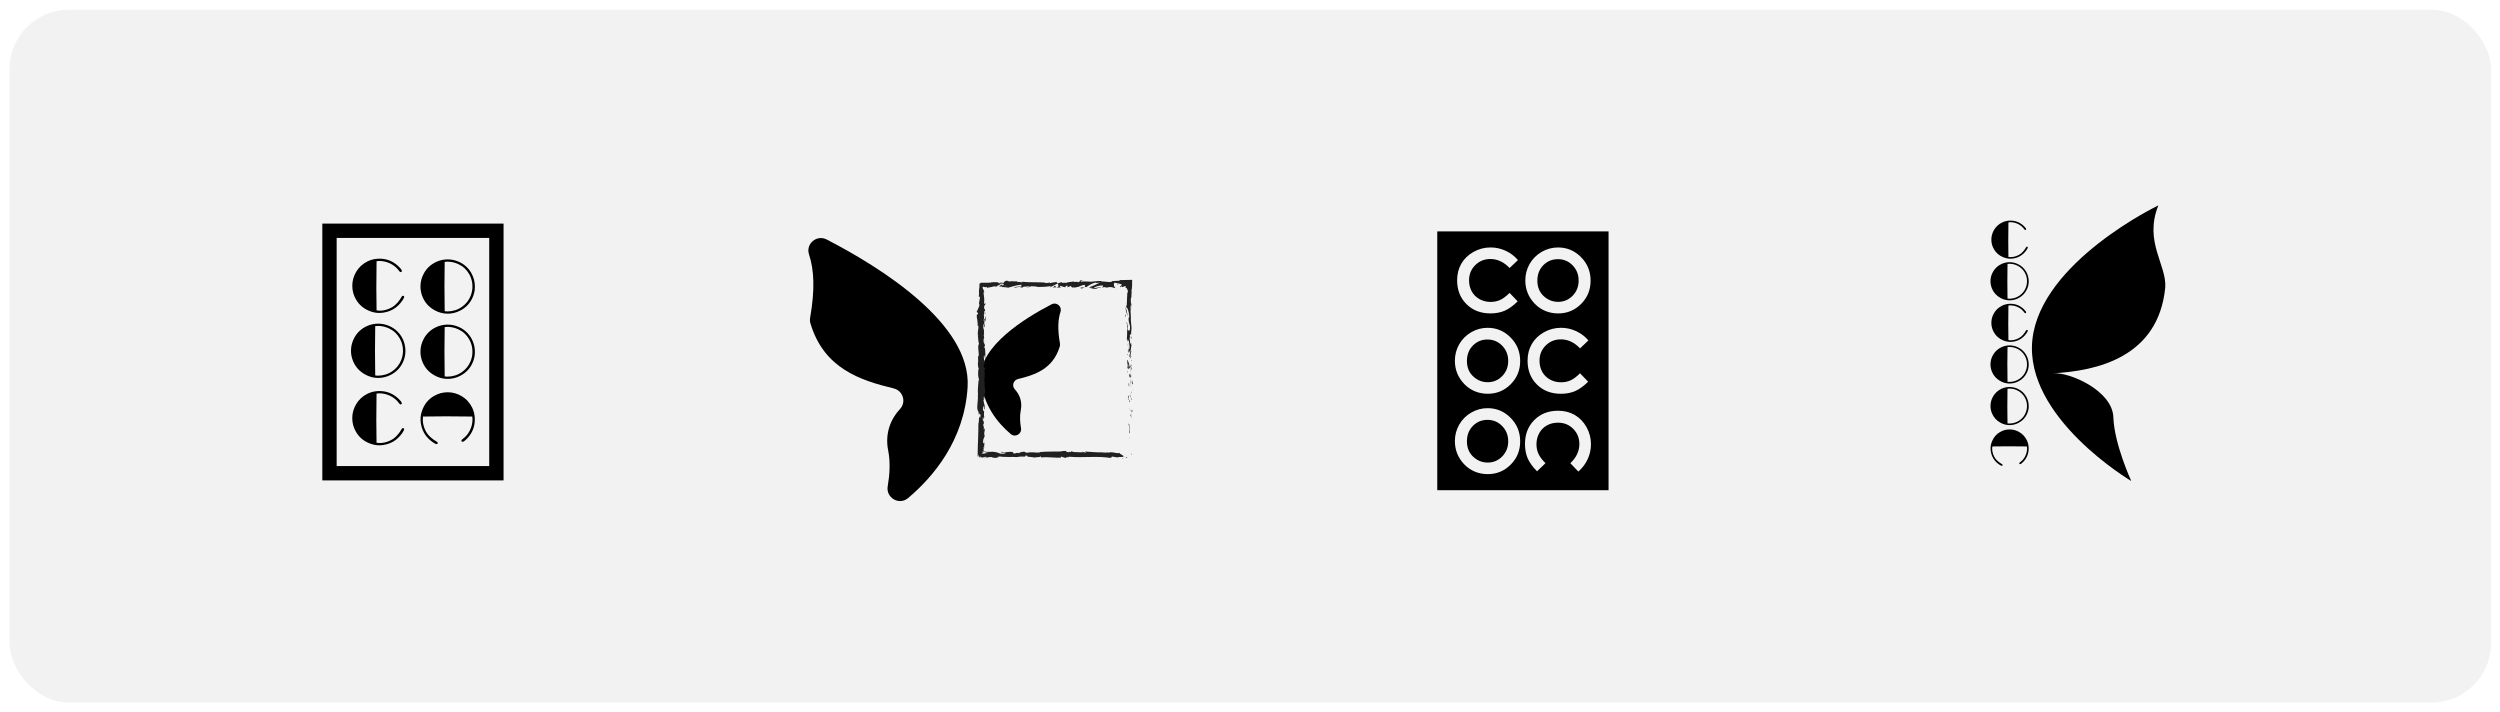 <?xml version="1.0" encoding="UTF-8"?>
<svg id="Layer_2" data-name="Layer 2" xmlns="http://www.w3.org/2000/svg" xmlns:xlink="http://www.w3.org/1999/xlink" viewBox="0 0 1744 497">
  <defs>
    <style>
      .cls-1 {
        fill: #f2f2f2;
        filter: url(#drop-shadow-1);
      }

      .cls-1, .cls-2, .cls-3 {
        stroke-width: 0px;
      }

      .cls-2 {
        fill: #000;
      }

      .cls-3 {
        fill: #202020;
      }

      .cls-4 {
        fill: none;
        stroke: #000;
        stroke-miterlimit: 10;
        stroke-width: 10px;
      }
    </style>
    <filter id="drop-shadow-1" filterUnits="userSpaceOnUse">
      <feOffset dx="2" dy="2"/>
      <feGaussianBlur result="blur" stdDeviation="2"/>
      <feFlood flood-color="#110a0b" flood-opacity=".37"/>
      <feComposite in2="blur" operator="in"/>
      <feComposite in="SourceGraphic"/>
    </filter>
  </defs>
  <g id="logo_random">
    <g>
      <rect class="cls-1" x="4.66" y="4.78" width="1731.07" height="483.29" rx="41.36" ry="41.36"/>
      <g>
        <g>
          <g>
            <path class="cls-2" d="M257.32,216.76c2.46,1.05,4.91,1.57,7.36,1.57,1.68,0,3.42-.25,5.24-.76,3.02-.84,5.65-2.33,7.88-4.48,1.03-.99,1.98-2.12,2.84-3.36.86-1.25,1.3-2.13,1.3-2.66,0-.49-.29-.73-.86-.73-.38,0-.74.31-1.07.94-.58,1.08-1.34,2.19-2.29,3.32-.95,1.13-1.87,2.04-2.76,2.72-1.38,1.05-2.96,1.88-4.76,2.49-1.79.61-3.55.92-5.25.92-.59,0-1.34-.06-2.25-.18l-.16-15.76.16-18.56c.58-.12,1.19-.18,1.83-.18,2.74,0,5.33.61,7.79,1.82,2.46,1.21,4.43,2.86,5.93,4.93.49.68.91,1.02,1.25,1.02.21,0,.4-.08.58-.24s.26-.33.26-.52c0-.72-.87-1.88-2.62-3.51-3.66-3.4-8.01-5.1-13.04-5.1-2.93,0-5.66.61-8.19,1.83-3.47,1.71-6.16,4.18-8.06,7.41-1.78,3.04-2.67,6.27-2.67,9.69s.85,6.52,2.57,9.5c2.06,3.6,5.06,6.22,9,7.88Z"/>
            <path class="cls-2" d="M271.8,227.52c-2.57-1.17-5.23-1.75-7.98-1.75-2.86.02-5.54.61-8.04,1.78-3.75,1.76-6.61,4.42-8.56,7.98-1.59,2.9-2.38,5.94-2.38,9.14,0,2.55.51,5.02,1.52,7.41,1.64,3.91,4.39,6.95,8.25,9.11,2.9,1.64,5.97,2.46,9.21,2.46,3.07,0,6-.72,8.8-2.17,3.8-1.97,6.61-4.86,8.4-8.66,1.2-2.55,1.81-5.18,1.81-7.91,0-3.39-.79-6.52-2.38-9.4-1.99-3.59-4.87-6.26-8.64-7.98ZM279.81,251.34c-1.24,3.07-3.25,5.58-6.02,7.54-3.04,2.13-6.48,3.19-10.34,3.19-.54,0-1.11-.05-1.7-.16l-.03-3.19-.13-14.16.16-17.04c.61-.1,1.23-.16,1.86-.16,2.7,0,5.28.58,7.72,1.73,3.26,1.52,5.79,3.88,7.59,7.09,1.47,2.62,2.2,5.44,2.2,8.48,0,2.3-.44,4.53-1.31,6.68Z"/>
            <path class="cls-2" d="M281.06,298.67c-.38,0-.74.31-1.07.94-.58,1.08-1.34,2.19-2.29,3.32-.95,1.13-1.87,2.04-2.76,2.72-1.38,1.05-2.96,1.88-4.76,2.49-1.79.61-3.55.92-5.25.92-.59,0-1.34-.06-2.25-.18l-.16-15.76.16-18.56c.58-.12,1.19-.18,1.83-.18,2.74,0,5.33.61,7.79,1.82,2.46,1.21,4.43,2.86,5.93,4.93.49.68.91,1.02,1.25,1.02.21,0,.4-.08.58-.24s.26-.33.26-.52c0-.72-.87-1.88-2.62-3.51-3.66-3.4-8.01-5.1-13.04-5.1-2.93,0-5.66.61-8.19,1.83-3.47,1.71-6.16,4.18-8.06,7.41-1.78,3.04-2.67,6.27-2.67,9.69s.85,6.52,2.57,9.5c2.06,3.6,5.06,6.22,9,7.88,2.46,1.05,4.91,1.57,7.36,1.57,1.68,0,3.42-.25,5.24-.76,3.02-.84,5.65-2.33,7.88-4.48,1.03-.99,1.98-2.12,2.84-3.36.86-1.25,1.3-2.13,1.3-2.66,0-.49-.29-.73-.86-.73Z"/>
            <path class="cls-2" d="M303.07,216.36c2.9,1.64,5.97,2.46,9.21,2.46,3.07,0,6-.72,8.8-2.17,3.8-1.97,6.61-4.86,8.4-8.66,1.2-2.55,1.81-5.18,1.81-7.91,0-3.39-.79-6.52-2.38-9.4-1.99-3.59-4.87-6.26-8.64-7.98-2.57-1.17-5.23-1.75-7.98-1.75-2.86.02-5.54.61-8.04,1.78-3.75,1.76-6.61,4.42-8.56,7.98-1.59,2.9-2.38,5.94-2.38,9.14,0,2.55.51,5.02,1.52,7.41,1.64,3.91,4.39,6.95,8.25,9.11ZM310.21,182.7c.61-.1,1.23-.16,1.86-.16,2.7,0,5.28.58,7.72,1.73,3.26,1.52,5.79,3.88,7.59,7.09,1.47,2.62,2.2,5.44,2.2,8.48,0,2.3-.44,4.53-1.31,6.68-1.24,3.07-3.25,5.58-6.02,7.54-3.04,2.13-6.48,3.19-10.34,3.19-.54,0-1.11-.05-1.7-.16l-.03-3.19-.13-14.16.16-17.04Z"/>
            <path class="cls-2" d="M320.26,228.19c-2.57-1.17-5.23-1.75-7.98-1.75-2.86.02-5.54.61-8.04,1.78-3.75,1.76-6.61,4.42-8.56,7.98-1.59,2.9-2.38,5.94-2.38,9.14,0,2.55.51,5.02,1.52,7.41,1.64,3.91,4.39,6.95,8.25,9.11,2.9,1.64,5.97,2.46,9.21,2.46,3.07,0,6-.72,8.8-2.17,3.8-1.97,6.61-4.86,8.4-8.66,1.2-2.55,1.81-5.18,1.81-7.91,0-3.39-.79-6.52-2.38-9.4-1.99-3.59-4.87-6.26-8.64-7.98ZM328.27,252.01c-1.24,3.07-3.25,5.58-6.02,7.54-3.04,2.13-6.48,3.19-10.34,3.19-.54,0-1.11-.05-1.7-.16l-.03-3.19-.13-14.16.16-17.04c.61-.1,1.23-.16,1.86-.16,2.7,0,5.28.58,7.72,1.73,3.26,1.52,5.79,3.88,7.59,7.09,1.47,2.62,2.2,5.44,2.2,8.48,0,2.3-.44,4.53-1.31,6.68Z"/>
            <path class="cls-2" d="M321.99,276.31c-3.04-1.78-6.27-2.67-9.69-2.67s-6.52.85-9.5,2.57c-3.6,2.06-6.22,5.06-7.88,9-1.05,2.46-1.57,4.91-1.57,7.36,0,1.68.25,3.42.76,5.24.84,3.02,2.33,5.65,4.48,7.88.99,1.03,2.12,1.98,3.36,2.84,1.25.86,2.13,1.3,2.66,1.3.49,0,.73-.29.73-.86,0-.38-.31-.74-.94-1.07-1.08-.58-2.19-1.34-3.32-2.29-1.13-.95-2.04-1.87-2.72-2.76-1.05-1.38-1.88-2.96-2.49-4.76-.61-1.79-.92-3.55-.92-5.25,0-.59.06-1.34.18-2.25l15.76-.16,18.56.16c.12.58.18,1.19.18,1.83,0,2.73-.61,5.33-1.82,7.79-1.21,2.46-2.86,4.44-4.93,5.93-.68.49-1.02.91-1.02,1.25,0,.21.08.4.24.58.16.17.33.26.52.26.72,0,1.88-.87,3.51-2.62,3.4-3.66,5.1-8.01,5.1-13.04,0-2.93-.61-5.66-1.83-8.19-1.71-3.47-4.18-6.16-7.41-8.06Z"/>
          </g>
          <rect class="cls-4" x="229.85" y="160.98" width="116.43" height="169.15"/>
        </g>
        <g>
          <path class="cls-2" d="M739.8,217.51c1.22-3.72-2.7-7.04-6.18-5.24-18.65,9.63-50.64,29.45-49.34,51.59,1.11,18.81,12.22,31.69,20.86,38.95,3.13,2.63,7.81-.13,7.11-4.16-.68-3.93-.98-8.38-.16-12.48,1.23-6.13-.96-11.15-4.14-14.56-2.27-2.43-1.03-6.42,2.21-7.2,11.58-2.81,24.45-6.91,29.16-22.8.19-.64.21-1.32.1-1.98-1.71-9.86-1.41-16.64.39-22.13Z"/>
          <path class="cls-2" d="M564.37,177.51c-2.44-7.42,5.39-14.02,12.32-10.44,37.16,19.19,100.91,58.69,98.32,102.8-2.2,37.48-24.35,63.15-41.57,77.62-6.24,5.24-15.56-.26-14.17-8.29,1.36-7.83,1.96-16.7.33-24.88-2.44-12.21,1.91-22.23,8.26-29.01,4.53-4.85,2.05-12.79-4.4-14.35-23.08-5.59-48.72-13.76-58.11-45.42-.38-1.27-.42-2.64-.19-3.94,3.41-19.64,2.81-33.17-.78-44.09Z"/>
          <g>
            <path class="cls-3" d="M788.97,316.61c-.04.65.38.42.46.52-.09-1.09-.57-.49-.46-.52Z"/>
            <polygon class="cls-3" points="788.01 305.84 788.19 306.03 787.77 304.44 788.01 305.84"/>
            <path class="cls-3" d="M788.02,295.77c-.71.95.12,3.65-.14,5.44l-.16.3.58.81c-.09-2.18-.47-5.01-.27-6.55Z"/>
            <path class="cls-3" d="M789.57,290.4c-.28.33-.24-1.16-.09,1.25.03-.12.05-.16.07-.23,0-.22,0-.52.02-1.03Z"/>
            <path class="cls-3" d="M789.55,291.42c.02,1.06.23-.69,0,0h0Z"/>
            <path class="cls-3" d="M789.39,286.53l.25,1.4c.16-.29.2-1.54.32-1.07-.14-1.43-.3-1.14-.57-.32Z"/>
            <path class="cls-3" d="M788.87,285.2l.1.72c.07-.13.09-.32-.1-.72Z"/>
            <path class="cls-3" d="M789.2,287.46l-.22-1.54c-.11.2-.35.22.08.7-.21-.13,0,.18.14.83Z"/>
            <path class="cls-3" d="M789.09,288.33c-.16.78-.25,1.8-.5.39.1,2.67.6,2.28.5-.39Z"/>
            <path class="cls-3" d="M787.28,295.25l-.21,1.05.24.91c-.12-.45.19-2.02-.03-1.95Z"/>
            <path class="cls-3" d="M789.76,277.83c-.15-.09-.4.47-.6.57l.17,1.03c.1-.53.2-1.54.42-1.61Z"/>
            <path class="cls-3" d="M789.16,278.4l-.26-1.54c-.03,1.38.09,1.63.26,1.54Z"/>
            <polygon class="cls-3" points="788.08 284.95 788.62 287.49 788.07 284.47 788.08 284.95"/>
            <polygon class="cls-3" points="789.78 271.93 790.13 272.81 789.6 271.25 789.78 271.93"/>
            <path class="cls-3" d="M789.72,268.02c.29.65.49-.89.67-.2-.05-1.06-.3-1.97-.53-2.79.13.87.09,1.79-.14,2.99Z"/>
            <path class="cls-3" d="M789.54,263.66c.07.43.19.88.33,1.37-.07-.46-.16-.91-.33-1.37Z"/>
            <path class="cls-3" d="M788.98,274.23c.09-.12.33-.35.43-1.21l-.43.61c0,.19,0,.4,0,.61Z"/>
            <path class="cls-3" d="M788.97,273.64v-.02c.03-.66.03-1.12.04-1.31,0,.17-.02.57-.04,1.33Z"/>
            <path class="cls-3" d="M788.97,274.38c0-.06,0-.1,0-.15-.04.06-.06.09,0,.15Z"/>
            <path class="cls-3" d="M788.46,280.91c-.24-.91-.49-2.8-.86-.97.29.65.5-.4.86.97Z"/>
            <path class="cls-3" d="M788.44,275.13l-.1,1.64c.11-.03.28-.33.4.12l-.3-1.76Z"/>
            <polygon class="cls-3" points="788.3 274.33 788.44 275.13 788.48 274.53 788.3 274.33"/>
            <path class="cls-3" d="M789.14,266.47c-.19-.71-.2-1.48-.23-2.36-.08.94-.13,1.91-.13,2.83.13.13.38.53.36-.47Z"/>
            <path class="cls-3" d="M789.02,269.95s-.02-.11-.02-.16c-.04.1-.05.17.02.16Z"/>
            <path class="cls-3" d="M788.91,255.49l-.08.14s.05.02.07.03v-.17Z"/>
            <path class="cls-3" d="M788.7,267.1c-.08.71.02,1.13.15,1.53-.04-.53-.07-1.09-.07-1.69-.06-.06-.1-.07-.08.16Z"/>
            <path class="cls-3" d="M789.34,261.25c-.09.37-.17.78-.23,1.22.13-.36.35-1.09.23-1.22Z"/>
            <path class="cls-3" d="M789.11,269.56s.01.07.02.11c.09-.23.05-.2-.02-.11Z"/>
            <path class="cls-3" d="M789.11,269.56c-.06-.36-.17-.65-.26-.93.03.43.08.83.14,1.17.03-.09.08-.17.12-.24Z"/>
            <path class="cls-3" d="M786.16,252.88c.4.12.76,1.98.34,3.58.3,1.57,1.6.55,2.33-.83-.17-.05-.33-.05-.57-1.67-.22.57-.51,3.6-.86,2.23-.2-2.15.14-1.76.35-2.8-.49.89-.72-2.73-1.44-2.26l.26,1.88c-.11.04-.29-.65-.4-.12Z"/>
            <path class="cls-3" d="M788.79,258.72l.05.67c.07-.76.23-1.3.54-2.31-.19-1.11-.34-1.34-.47-1.42l-.06,3.28-.06-.23Z"/>
            <path class="cls-3" d="M788.84,262.38c-.43-.52-.61-2.12-1.08-1.14.03,1.96.36,1.37.55,2.54-.11-3.16.24.91.48-1.37.07.62.1,1.18.11,1.71.05-.57.12-1.12.2-1.63-.01.03-.02.05-.03.07h0s0,.01,0,.01c-.05.14-.09.18-.06.03,0-.01,0-.05,0-.07-.06-.02-.11-.08-.16-.14.09-.91.11-.14.16.14.02.01.04.04.07.04h0s-.24-3.17-.24-3.17c-.06.67-.05,1.51,0,2.99Z"/>
            <path class="cls-3" d="M786.68,278.25c.04-.1.07-.09.1-.1-.05-.2-.09-.28-.1.1Z"/>
            <path class="cls-3" d="M786.94,276.95c.06.23.23.42.19,1.17-.13.65-.21,0-.35.03.11.45.31,1.58.52.16l-.06-.22c.15-1.27.69-2.91.74-2.69-.39.37-.66.7-1.04,1.55Z"/>
            <path class="cls-3" d="M787.78,269.57l-.21-2.63-.37,1.34.22-.07c-.09,1.5.19,1.17.36,1.36Z"/>
            <polygon class="cls-3" points="789.12 255.19 789.58 255.54 788.93 254.02 789.12 255.19"/>
            <polygon class="cls-3" points="789.07 251.77 789.46 251.9 789.22 250.99 789.07 251.77"/>
            <path class="cls-3" d="M686.61,236.1l.11.77c-.03-.37-.07-.6-.11-.77Z"/>
            <path class="cls-3" d="M686.64,230.49l-.2-.14c.11.26.19.37.2.14Z"/>
            <path class="cls-3" d="M755.73,196.01c-1.13-.37-2.39-.94-2.25-.5l.35.43c.79-.08,1.39-.03,1.9.06Z"/>
            <path class="cls-3" d="M698.16,198.6c.11.04.22.09.33.13.27-.15.53-.29.76-.41-.33.09-.7.18-1.09.28Z"/>
            <path class="cls-3" d="M697.36,200.4l-1.49-.28c.33.1.81.19,1.49.28Z"/>
            <path class="cls-3" d="M687.07,266.7l.44.9c0-1.41-.22-.79-.44-.9Z"/>
            <path class="cls-3" d="M788.91,216.71c.17-.97.24-1.75.26-2.43-.25,1.17-.62,2.12-.26,2.43Z"/>
            <path class="cls-3" d="M682.01,233.89c.08.47.17.68.26.66-.07-.49-.16-.76-.26-.66Z"/>
            <path class="cls-3" d="M789.17,211.47c-.04.17-.07.34-.1.51.07.71.13,1.43.1,2.3.18-.87.3-1.86,0-2.81Z"/>
            <path class="cls-3" d="M744.8,314.65c.08.02.18.03.25.05.02-.06-.09-.06-.25-.05Z"/>
            <path class="cls-3" d="M777.13,319.02c-.32.03-.84.03-1.33.03.24.03.64.03,1.33-.03Z"/>
            <path class="cls-3" d="M789.26,238c.03.73.05.12,0,0h0Z"/>
            <path class="cls-3" d="M787.54,241.53c-.05-.15-.11-.27-.21-.29.1.06.17.16.21.29Z"/>
            <path class="cls-3" d="M786.47,204.24s0-.04,0-.06c-.09.22-.07.18,0,.06Z"/>
            <path class="cls-3" d="M789.06,239.09c.05-.27.1-.59.13-.93-.03.15-.08.43-.13.93Z"/>
            <path class="cls-3" d="M789.26,238.94c-.02.25-.03.45-.04.63.07.09.12.01.04-.63Z"/>
            <path class="cls-3" d="M789.23,236.99c0,.42-.01.8-.04,1.18.03-.14.05-.2.07-.16,0-.21-.01-.51-.02-1.01Z"/>
            <path class="cls-3" d="M686.27,315.81s.05.02.08.04c.59-.18.37-.15-.08-.04Z"/>
            <path class="cls-3" d="M736.84,200.52s.05-.01.08-.02c-.03,0-.08-.01-.11-.02l.02.04Z"/>
            <path class="cls-3" d="M734.23,200.84c1.11-.54,1.74-.47,2.58-.36l-.86-1.25-1.72,1.61Z"/>
            <path class="cls-3" d="M686.73,249.51l.39-1.83c.64,2.21.42,3.81.97,2.09-1.36-.26-.14-7.12-1.5-7.37l.29-1.21c-.01.35.07.4.05.74.65-2.35-.98-1.74-.79-4.77.1-1.05.3-1.79.46-1.07l-.34-2.35c.03-.68.26-.52.24.16l-.11-3.58.04.03c-.21-.51-.54-1.67-.68-2.23.2-.91.14.46.31.22l-.33-1.98c.35-.81.69.84.64,2.21,1.36-1.85-.34-1.65.45-5.64l.17,1.87c.77-1.21.49-2.67.97-4.79-.25.5-1.21,4.24-1.55,2.09.1-.61.15-1.41-.12-2.57.48-.01.36-1.14.34-2.56l.64.1c-.18-1.53-.51-1.41-.8-2.32.06-1.71.56-2.06.98-2.47.1-2.74-.79,1.89-.92-1.35.24-2.28-.02-3.88-.4-6.6.22-1.59.39.28.57-.29l-.51-1.41c.01-.35.17-.23.25-.18-.2-.66-.64-.04-.81-1.28-.31-.28-.15-.79.06-1.19.53.13,1.04.29,1.45.35.21.03.39.04.57.02.2-.03.3-.09.69-.2.57.18-.28.39-.1.64,3.18-.53,2.72-.38,5.33-1.09l2.22.42c-1.63-.48.45-1.05,2.28-1.52-.58-.23-1.07-.44-1.41-.53l2.92-.34c.35.1.06.32-.42.59.2-.05.39-.11.53-.15,1.04.24.5.61-.25.96-.35-.13-.71-.27-1.05-.39-.72.39-1.39.82-1.24,1.19.19-.07.55-.14.96-.17-.19.11-.31.2-.22.26.1.07.4-.07.88-.24l.66.71.16-.28,3.82.45c2.73-.72,5.11-1.77,9.44-2.07-1.08.52-.23.85-.29,1.47-1.18-.66-3.36.28-5.6.15,1.17.07.91.36.62.47l4.01-.6c-.09.51.85.38,1.9.59-.79-1,2.99-.67,4.62-.97.1.34-.29.68-2.28.6,2.19.75,2.84-1.18,4.99-.54-.49,0-.75-.04-.94.13,1.13-.3,3.91-.06,3.25.23h-.48c3.22.13,9.81.01,10.3-.84.03.11-.42,1.03-.62,1.2l5.75-2.86c-.51.73,1.44,2.47-1.23,2.88.77.1,1.72.23,3.34-.03-.52-.1-1.31-1.06-.59-1.12,1.96.81,1.36.44,3.78,1.13-.78-.16.09-1.3,1.33-1.27-.19.17.1,1.13-.35,1.25l3.09-1.12c-.77.2-.14.95.55,1.27-.32-.22,2.67.02,3.49-.09l-1.31-.26c3.49.17,3.44-1.58,6.9-1.52-.42.23-1.03,1.43.72,1.57.81-.58,3.57-2.77,6.63-3.21l.59.33,2.35-.38c-1.46.87-5.56,2.69-7.8,3.4,1.3.26.36.39,2.32.36.69.31-1.06.47-1.64.49l4.55.2c-.2-.67,3.48-.67,3.3-1.23l-4.94.7c-.2-.67,2.86-1.91,6.08-1.79.82.27-.61,1.2-.55,1.42.42-.23,3.06-.44,3.35-.28l-1.37.36c1.79.25,2.93-.89,5.08-.25.74.04,2.22.87,2.35.47-1.21-.77-1.45-3.14-.64-3.72.26.05,3.91.73,4.76,1.11,1.23.6-1.84,1.43-.8,1.95.04-.18.72-.41,1-.48.37.08.23.22.27.33.02.11.09.19.56.15.41-.68,2.13.06.74-.58.69-.1,1-.06,1.29,0-.05.37-.12.76-.11,1.37.22-.33.59-.27.94.3.34.56.66,1.67.75,2.47-.17-.1-.4.28-.5.46-.06,3.4-.37,5.23-.38,8.41-.16.29-.36,1.82-.66,1.17.12.46.35.88.37,1.86-.59,1.9-.09-2.18-.8-.74.4.12.55,2.53.79,3.93.61-.43.12-3.22-.13-4.62.84,0,1.73,2.43,2.12,5.74.21,2.64-.55,1.14-.43,1.6-.15,4.95,1.47,4.22.86,8.33-.54,1.63-1.07.07-1.46.44-.2-2.15.34-3.3.32-4.75l-.25,1.79c-.18-.68-.31-2.12-.16-2.9-.48,1.37-.09,8.37-.54,12.19.18.68.37,1.85.58,1.3l-.07-1.21c.43-1.11.6,2.28.8.75.3,1.62.78,3.44.54,5.72l-.61.43c.18-.05.36-1.49.18-2.13.27.95-.83,3.5-.03,4.54l.42-1.6c.31,1.63.96,3.64.77,5.67.61-.92-.07-.47.64-1.9-.88,1.25.04-5.18-.89-3.17.82-1.48.35-2.55,1.05-4.48-.2.06-.39.68-.29-1.02-.06-.08-.13-.26-.18-.37,0-.05,0-.07.02-.11,0,.03-.02.06-.02.09-.03-.07-.04-.08,0,.03-.09.4-.2.73-.31.87-.46-.84-.45-3.55-.69-4.46.1-1.01.23.42.45-.13l-.36-1.36c.45-.14.75-2.68,1.01-.3l.02-2.14c.25-1.26.35-2.99.16-4.06.1-1.01-.5-2.55-.15-1.67l-.28-3.35.11-.03c.06-3.31-.74-6.81.07-10.59-.11-1.11-.25-2.26-.12-4.13l.39-.36c-.14-1.43.39-4.29-.02-4.91.03-.05.06-.09.09-.15l.04-.08.04-.15c.05-.21.09-.44.13-.7.08-.51.13-1.12.17-1.79.08-1.34.09-2.93.07-4.54-1.81.04-3.7.08-5.45.11-.74.01-1.46.03-2.12.04-.41,0-.79,0-1.12-.03l-.1.51c-1.73-.03-3.39.12-5.54.32l.13.45c-1.85.37-4.76-.32-7.69-.27.2-.17.94-.13,1.47-.02-3.5-1.01-7.39.74-10.56,0-.79.16-1.36.11-1.92,0,.07,0,.14-.01.2-.02-.08,0-.2,0-.32,0-.35-.08-.71-.17-1.1-.24.33.11.65.2.92.24-.61,0-1.54.06-2.44.18l-.39-.48c-.07,0-.13,0-.21.01-.89-.18-.72.23-.24.59-.46.08-.88.17-1.2.29-.72-.78-2.38.26-3.37-.57-.61.4-4.56.3-5.04,1.16-.03-.11-.3-.16.19-.17-1.01-.1-2.02-.19-2.93.05l-.43-.61-2.21.82c-1.34-.37-1.9-.59-.57-1.06-3.22.73-2.61.27-5.34.99l.13-.4c-.98.02-2.54.55-3.13.22-2.19-.75-10.82-.1-16.44-.8,1.09,1.17-2.61-.52-2.83.38-.33-.28-1.11-.43-.2-.67-2.87.27-4.3-.44-6.28.32-.33-.28.61-.4.32-.57-.23.06-.91.24-1.21.07-.29-.16.42-.23.87-.35-2.93.05-3.22.9-3.44,1.69-1.48-.38-2.22-.32-3.29.2-.52-.26-1.38-.53.44-.63-1.02-.04-6.25-.38-6.35.26-.32-.16-1.43-.05-1.7.03-1.33-.03-2.06-.04-2.78-.05-.84-.01-1.68-.01-3.17.02l.92.1c-.21.27-.51.37-.95.4.04.83-.19,1.7-.13,3.21l-.08-.09c-.07.63-.12,1.2-.15,1.62-.03.34-.05.61-.05.82-.01.43.02.65.05.87.06.44.1.88-.21,2.93l.48-.22c1.03.38-.61,3.64-.21,6.03l.27-.86c.35,1.3-1.4,3.64-1.53,4.95-.09.29-.14-.45-.21-.85-.61,3.43.63.44.77,3-.34.47-.86-.61-.93,1.11-.27.86,1.1,4.98.45,7.33.26-.52.52-1.03.72.16.09,1.82-.99,4.91-.16,6.56-.07.23-.14.32-.21.33.21,1.39.35,4.52.8,5.35-1.66,1.28.81,8.64-.72,8.61l.08,4.27-.16-.11c-.1,2.73.27,3.7.63,4.66-.1.63-.25.17-.33.12-.31,3.99-.24,4.39.52,7.73l-.5.35c.29.91-.78,5.77-.2,9.69-.06-.04-.15-.12-.22-.43.58,4.4-1.37,10.54.43,12.16l.44,2.91c.14-3.76.78.56,1.08-.99.11,1.48-.54,3.82-.64,2.01l.09-.28c-.94-.67-.33,4.67-.97,4.57.02,3.7-.09,7.35-.22,10.95-.06,1.8-.12,3.58-.19,5.35-.02,1.03-.05,2.06-.07,3.09-.01,1.36-.02,2.72-.04,4.06.24-.63.49-1.21.73-1.74l-.02,1.68,1.63.02c.75.17.93.57-1.7.54.5.21,1.74.12,2.73-.04,1.01-.16,1.76-.39,1.8-.47.29.02.54.04.75.06.19.02.29.04.39.06.2.04.29.09.32.14.05.09-.19.19-.5.28-.11.04-.44.09-.69.13-.27.04-.52.08-.71.1-.4.06-.57.1-.15.1l1.94-.05-.32-.09c1.14-.3,1.24-.62,3.31-.58,1.31.15.67.45,1.19.48,0,.05.17.08.79.02l3.05.06-1.22-.58c1.35-.28,2.86.03,1.46-.62,2.06,1.01,11.36.36,12.63.67,1.89-.42,3.76-.41,6.07-.36-.57-.12-.92-.77,1.08-.69-.73,1.34,3.65.58,5.26,1.55-1.44-.64,5.67-.16,3.41-1.07,1.66.11.1.5,1.36.82,3.96-.52,8.73.34,13.62.16.08-.18-.74-.44.31-.71l2.58.88c.97-.09.89-1.02,2.66-.4-.25-.15-.62-.37.03-.43,9.59.86,19.6-.7,29.34.91-1.32-.34-.44-.37.57-.39-.66-.08.01-.43-.11-.67l4.08.66c.74-.66,4.37-.04,4.8-.68l-1.29.11c1.72-.75-2.4-1.66-2.15-2.62-1.92.85-5.07-1.26-8.22-.04-.7-.2.59-.31.22-.53-.8.41-1.77.5-3.55.31l.2-.1c-5.03.1-7.18-.3-12.83-.57l.42.47c-1.21-.06-1.47-.21-2.04-.33-1.39.72,3.41.04,2.14.83-1.61-.96-8.56-.01-9.65-1.11-1.87,0,.55.55-1.32.54l-.49-.3-.47.38c-1.22-.06-1.84-.43-1.89-.68.3.03.84-.07,1.16-.09-1.59-.35-4.48.12-5.02,0l1.79.18c-5.1.28-11.32-.11-16.24.49l.37.22c-3.76.41-3.01-.25-7.14-.05l.15-.05c-.83.22-1.93.34-3.06.31,1.04-.26-1.96-.51-.59-.8-4.08.44-2.02.35-4.71,1.18l-.62-.37c-.92.34-.99.51-3.06.61,1.69-.32-1.32-.56.58-.99-4.33-.81-6.42.82-8.41-.37-1.99,1.03,3.74.57,2.63.79.93.34-1.64.77-3,.66-1.38-.02-2.35-1.31-5.83-1.29.35,0,.37-.07.71-.07-1.3-.26-2.55.35-4.14-.07-.22.16-.46.23-.71.27-.12.02-.24.03-.36.03-.07,0-.15,0-.22.01-.24.01-.43.05-.64.44l.53-.05.26-.02.4-.02,1.59-.09c-1.78.19-3.01,1-5.1.76.02-.18.04-.37.08-.57.07.02.15.13.23.27.34-.1.71-.19.98-.26-.17-.1-.4-.09-.67-.06-.04-.27-.11-.55.03-.97.3-.12.4.13.44.51.34-.02.76-.03,1.17-.05.2-.02.41-.04.59-.09.09-.02.18-.05.26-.08.16-.03.32-.07.47-.12-.12-.04-.26-.06-.42-.07-.12,0-.16,0-.25,0-.16.02-.34.08-.51.12-.35.08-.55.09-.09-.34-.39.37-.77.47-1.07.48,0-.29.08-.66.09-.99,0-.17,0-.32-.05-.49-.02-.08-.05-.17-.1-.26l-.07-.14-.09-.29.47.16c-.07-.37-.3-1.14-.29-1.83l.62,1.24c-.52-1.91.46-3.67.17-5.5.01,3.83-.57.86-.92,2.48-.64-4.72,1.24-2.71,1.01-8,.07.72-.28,2.69-.5,1.57.1-1.01.28-2.33.53-2.95-.1-3.5-.49.54-.78-.95.58-1.19-.24-1.72-.42-3.25h.48c.31-4-1.01-1.07-.63-4.66l.67,1.52-.17-1.87.55.39c-.41-2.04-.3-2.67-.15-4.67-.34.46-.88-.26-.89-2.03.29-1.21.46.68.39-1.83.3.57.68,1.19.24,2.28.16.11.3.56.46.67.33-1.3.07-3.26.07-4.17-.02.35-.04.77-.11.98l-.67-3.63c.18-.57.33-.12.47.33-.05-.74-.27-1.24-.32-2.33.39.28.8.21.98,1.74l-.44-3.46c.17-.23.47-1.78.61-1.33.23-1.92-.76-4.71-.46-7.25-.08-.13-.15-.4-.2-.94.09-2.39.57-4.51.03-7.34l.7-1.61c-.16-2.22-.89,2.18-1.15-1.52-.22-2.62.6-.98.79-1.89-.35-1.3-1.08-3.56-.5-5.97.13.8.03,1.42.08,2.16ZM686.42,222.15c.1.53.41,1.59.13,1.97-.55-.6-.29-1.07-.13-1.97ZM702.19,199.53c-.39.16-1,.08-1.69-.1.5-.04,1.06-.02,1.69.1ZM788.86,230.04s-.01-.04-.02-.06c.19-1.18.11-.76.02.06ZM788.65,232.5c.07.25.13.23.2.13-.12-.17-.13-.72-.1-1.35-.13.17-.21.49-.11,1.23ZM693.08,319.06l-.48-.13c1.08-.14.78-.01.48.13Z"/>
            <path class="cls-3" d="M697.47,200.19c-.15-.08-.19-.17-.23-.26-.21.08-.21.17.23.26Z"/>
            <path class="cls-3" d="M686.99,266.53v.08s.05.07.08.08l-.08-.17Z"/>
            <path class="cls-3" d="M782.48,200.47c-.51-.07-.79-.16-.98-.25-.03.12.2.22.98.25Z"/>
            <path class="cls-3" d="M789.47,245.51l-.13-1.57c.02.76-.08,1.03-.16,1.42.11-.03.28-.34.28.16Z"/>
            <path class="cls-3" d="M786.49,259.17c.06.23,0,.49.07.71l.22-.06c-.01-.98-.2-1.66-.29-.65Z"/>
            <path class="cls-3" d="M787.87,246.97c-.41.12-.27,1.11-.19,2.21,0-.07,0-.13,0-.19.57.32.38-.85.19-2.02Z"/>
            <path class="cls-3" d="M787.69,249.44c.02.34.03.69.01,1.02.23.13.05-.41-.01-1.02Z"/>
            <path class="cls-3" d="M788.92,235.61c-.1.52.52.33.35.62.52.58-.62-3.48-.35-.62Z"/>
            <polygon class="cls-3" points="786.53 247.86 787.03 247.46 786.63 246.85 786.53 247.86"/>
            <path class="cls-3" d="M786.9,239.16l-.14,1.76c.08-.03.13.2.17.47.02-1.08.12-2.27-.03-2.23Z"/>
            <path class="cls-3" d="M786.93,241.39c0,.57,0,1.1.08,1.42,0-.31-.02-.96-.08-1.42Z"/>
            <polygon class="cls-3" points="786.38 245.45 786.49 244.93 786.52 243.69 786.38 245.45"/>
            <path class="cls-3" d="M787,220.23l-.14-1.92c-.17-.2-.28.33-.21,1.04.12.46.19,1.17.35.88Z"/>
            <path class="cls-3" d="M785.63,226.04c.1-.52.22-.55.38-.85l-.62-.06.24.91Z"/>
            <path class="cls-3" d="M785.48,220.44c-.17-.19-.49-2.79-.46-.35.17.19.31,2.12.46.35Z"/>
            <polygon class="cls-3" points="779.51 198.77 780 198.76 779.93 197.74 779.51 198.77"/>
            <path class="cls-3" d="M753.98,201.2c2.28.24.54-.63,2.6-.32.53-.24-1.68-.25-1.13-.46-1.37.25-2.1.11-1.46.78Z"/>
            <path class="cls-3" d="M755.45,200.42c.22-.04.45-.09.7-.15-.4.06-.59.11-.7.15Z"/>
            <polygon class="cls-3" points="782.5 319.57 783.96 319.78 783.01 319.44 782.5 319.57"/>
            <path class="cls-3" d="M785.31,318.82l.34.65.88-.59c-.33.03-.97.08-1.22-.06Z"/>
            <path class="cls-3" d="M687.73,218.08l-.16-.11c-.17.23-.18.57-.21,1.26l.36-1.14Z"/>
            <polygon class="cls-3" points="687.25 237.94 687.26 237.6 686.67 238.24 687.25 237.94"/>
            <path class="cls-3" d="M687.99,254.61c.02-.68-.11-1.48-.08-2.16.11,1.48-.65,2.35.08,2.16Z"/>
          </g>
        </g>
        <g>
          <path class="cls-2" d="M1037.7,236.84c-4.06,0-7.46,1.41-10.23,4.23-2.76,2.82-4.14,6.4-4.14,10.75,0,4.85,1.74,8.68,5.22,11.5,2.7,2.2,5.8,3.31,9.3,3.31,3.96,0,7.32-1.43,10.11-4.29,2.78-2.86,4.17-6.38,4.17-10.57s-1.4-7.7-4.2-10.59c-2.8-2.89-6.21-4.33-10.23-4.33Z"/>
          <path class="cls-2" d="M1037.7,292.89c-4.06,0-7.46,1.41-10.23,4.23-2.76,2.82-4.14,6.4-4.14,10.75,0,4.85,1.74,8.68,5.22,11.5,2.7,2.2,5.8,3.31,9.3,3.31,3.96,0,7.32-1.43,10.11-4.29,2.78-2.86,4.17-6.38,4.17-10.57s-1.4-7.7-4.2-10.59c-2.8-2.89-6.21-4.33-10.23-4.33Z"/>
          <path class="cls-2" d="M1077.68,207.26c2.7,2.2,5.8,3.31,9.3,3.31,3.96,0,7.32-1.43,10.11-4.29,2.78-2.86,4.17-6.38,4.17-10.57s-1.4-7.7-4.2-10.59c-2.8-2.89-6.21-4.33-10.23-4.33s-7.46,1.41-10.23,4.23c-2.76,2.82-4.14,6.4-4.14,10.75,0,4.85,1.74,8.68,5.22,11.5Z"/>
          <path class="cls-2" d="M1002.64,161.42v180.54h119.49v-180.54h-119.49ZM1067.1,184.06c2.03-3.51,4.81-6.3,8.36-8.35,3.55-2.06,7.37-3.08,11.46-3.08,6.2,0,11.53,2.24,15.99,6.73,4.46,4.49,6.69,9.96,6.69,16.41s-2.2,11.81-6.6,16.23c-4.4,4.43-9.74,6.64-16.02,6.64s-12.04-2.27-16.39-6.82c-4.35-4.55-6.53-9.95-6.53-16.2,0-4.19,1.01-8.04,3.04-11.56ZM1075.86,259.41c1.27,2.27,3.06,4.04,5.39,5.34,2.32,1.29,4.9,1.94,7.74,1.94,2.42,0,4.63-.45,6.64-1.36,2-.9,4.21-2.55,6.61-4.93l5.65,5.9c-3.24,3.16-6.29,5.35-9.17,6.57-2.88,1.22-6.17,1.83-9.86,1.83-6.81,0-12.39-2.16-16.72-6.48-4.34-4.32-6.51-9.85-6.51-16.61,0-4.37.99-8.25,2.96-11.65,1.98-3.4,4.81-6.13,8.49-8.19,3.68-2.06,7.65-3.1,11.9-3.1,3.61,0,7.09.76,10.44,2.29,3.35,1.53,6.23,3.7,8.65,6.51l-5.83,5.56c-3.97-4.19-8.43-6.29-13.39-6.29-4.19,0-7.71,1.43-10.58,4.29-2.87,2.86-4.3,6.39-4.3,10.58,0,2.92.63,5.52,1.9,7.78ZM1019.44,183.91c1.98-3.4,4.81-6.13,8.49-8.19,3.68-2.06,7.65-3.1,11.9-3.1,3.61,0,7.09.76,10.44,2.29,3.35,1.53,6.23,3.7,8.65,6.51l-5.83,5.56c-3.97-4.19-8.43-6.29-13.39-6.29-4.19,0-7.71,1.43-10.58,4.29-2.87,2.86-4.3,6.39-4.3,10.58,0,2.92.63,5.52,1.9,7.78,1.27,2.27,3.06,4.04,5.39,5.34,2.32,1.29,4.9,1.94,7.74,1.94,2.42,0,4.63-.45,6.64-1.36,2-.9,4.21-2.55,6.61-4.93l5.65,5.9c-3.24,3.16-6.29,5.35-9.17,6.57-2.88,1.22-6.17,1.83-9.86,1.83-6.81,0-12.39-2.16-16.72-6.48-4.34-4.32-6.51-9.85-6.51-16.61,0-4.37.99-8.25,2.96-11.65ZM1053.87,324.11c-4.4,4.43-9.74,6.64-16.02,6.64s-12.04-2.27-16.39-6.82c-4.35-4.55-6.53-9.95-6.53-16.2,0-4.19,1.01-8.04,3.04-11.56s4.81-6.3,8.36-8.35c3.55-2.06,7.37-3.08,11.46-3.08,6.2,0,11.53,2.24,15.99,6.73,4.46,4.49,6.69,9.96,6.69,16.41s-2.2,11.81-6.6,16.23ZM1053.87,268.05c-4.4,4.43-9.74,6.64-16.02,6.64s-12.04-2.27-16.39-6.82c-4.35-4.55-6.53-9.95-6.53-16.2,0-4.19,1.01-8.04,3.04-11.56s4.81-6.3,8.36-8.35c3.55-2.06,7.37-3.08,11.46-3.08,6.2,0,11.53,2.24,15.99,6.73,4.46,4.49,6.69,9.96,6.69,16.41s-2.2,11.81-6.6,16.23ZM1107.55,320.31c-1.53,3.35-3.7,6.23-6.51,8.65l-5.56-5.83c4.19-3.97,6.29-8.43,6.29-13.39,0-4.19-1.43-7.71-4.29-10.58-2.86-2.87-6.39-4.3-10.58-4.3-2.92,0-5.52.63-7.78,1.9-2.27,1.27-4.04,3.06-5.34,5.39-1.29,2.32-1.94,4.9-1.94,7.74,0,2.42.45,4.63,1.36,6.64.9,2,2.55,4.21,4.93,6.61l-5.9,5.65c-3.16-3.24-5.35-6.29-6.57-9.17-1.22-2.88-1.83-6.17-1.83-9.86,0-6.81,2.16-12.39,6.48-16.72,4.32-4.34,9.85-6.51,16.61-6.51,4.37,0,8.25.99,11.65,2.96,3.4,1.98,6.13,4.81,8.19,8.49,2.06,3.68,3.1,7.65,3.1,11.9,0,3.61-.76,7.09-2.29,10.44Z"/>
        </g>
        <g>
          <g>
            <path class="cls-2" d="M1397.32,179.38c1.73.74,3.45,1.1,5.17,1.1,1.18,0,2.4-.18,3.68-.53,2.12-.59,3.96-1.64,5.53-3.14.72-.7,1.39-1.49,1.99-2.36.61-.88.91-1.5.91-1.87,0-.34-.2-.51-.61-.51-.27,0-.52.22-.75.66-.4.76-.94,1.54-1.61,2.33-.67.8-1.31,1.43-1.94,1.91-.97.74-2.08,1.32-3.34,1.75-1.26.43-2.49.64-3.69.64-.42,0-.94-.04-1.58-.13l-.11-11.07.11-13.03c.4-.09.83-.13,1.28-.13,1.92,0,3.74.43,5.47,1.28,1.73.85,3.11,2.01,4.17,3.47.34.48.64.72.88.72.15,0,.28-.06.4-.17s.18-.23.18-.37c0-.5-.61-1.32-1.84-2.46-2.57-2.39-5.63-3.58-9.16-3.58-2.06,0-3.98.43-5.75,1.29-2.44,1.2-4.33,2.94-5.66,5.2-1.25,2.13-1.88,4.4-1.88,6.8s.6,4.58,1.8,6.67c1.45,2.52,3.55,4.37,6.32,5.53Z"/>
            <path class="cls-2" d="M1395.42,294.83c2.03,1.15,4.19,1.73,6.47,1.73,2.16,0,4.22-.51,6.18-1.53,2.67-1.38,4.64-3.41,5.9-6.09.85-1.79,1.27-3.64,1.27-5.55,0-2.38-.56-4.58-1.67-6.6-1.4-2.52-3.42-4.39-6.07-5.61-1.8-.82-3.67-1.23-5.61-1.23-2.01.01-3.89.43-5.64,1.25-2.64,1.24-4.64,3.11-6.01,5.61-1.12,2.03-1.67,4.17-1.67,6.42,0,1.79.36,3.52,1.07,5.2,1.15,2.75,3.08,4.88,5.79,6.4ZM1400.43,271.19c.43-.07.86-.11,1.31-.11,1.9,0,3.71.4,5.42,1.21,2.29,1.07,4.07,2.73,5.33,4.98,1.03,1.84,1.54,3.82,1.54,5.96,0,1.62-.31,3.18-.92,4.69-.87,2.16-2.28,3.92-4.23,5.29-2.13,1.5-4.55,2.24-7.26,2.24-.38,0-.78-.04-1.19-.11l-.02-2.24-.09-9.95.11-11.97Z"/>
            <path class="cls-2" d="M1397.32,237.41c1.73.74,3.45,1.1,5.17,1.1,1.18,0,2.4-.18,3.68-.53,2.12-.59,3.96-1.64,5.53-3.14.72-.7,1.39-1.49,1.99-2.36.61-.88.91-1.5.91-1.87,0-.34-.2-.51-.61-.51-.27,0-.52.22-.75.66-.4.76-.94,1.54-1.61,2.33-.67.8-1.31,1.43-1.94,1.91-.97.74-2.08,1.32-3.34,1.75-1.26.43-2.49.64-3.69.64-.42,0-.94-.04-1.58-.13l-.11-11.07.11-13.03c.4-.09.83-.13,1.28-.13,1.92,0,3.74.43,5.47,1.28,1.73.85,3.11,2.01,4.17,3.47.34.48.64.72.88.72.15,0,.28-.06.4-.17s.18-.23.18-.37c0-.5-.61-1.32-1.84-2.46-2.57-2.39-5.63-3.58-9.16-3.58-2.06,0-3.98.43-5.75,1.29-2.44,1.2-4.33,2.94-5.66,5.2-1.25,2.13-1.88,4.4-1.88,6.8s.6,4.58,1.8,6.67c1.45,2.52,3.55,4.37,6.32,5.53Z"/>
            <path class="cls-2" d="M1407.49,184.13c-1.8-.82-3.67-1.23-5.61-1.23-2.01.01-3.89.43-5.64,1.25-2.64,1.24-4.64,3.11-6.01,5.61-1.12,2.03-1.67,4.17-1.67,6.42,0,1.79.36,3.52,1.07,5.2,1.15,2.75,3.08,4.88,5.79,6.4,2.03,1.15,4.19,1.73,6.47,1.73,2.16,0,4.22-.51,6.18-1.53,2.67-1.38,4.64-3.41,5.9-6.09.85-1.79,1.27-3.64,1.27-5.55,0-2.38-.56-4.58-1.67-6.6-1.4-2.52-3.42-4.39-6.07-5.61ZM1413.12,200.86c-.87,2.16-2.28,3.92-4.23,5.29-2.13,1.5-4.55,2.24-7.26,2.24-.38,0-.78-.04-1.19-.11l-.02-2.24-.09-9.95.11-11.97c.43-.07.86-.11,1.31-.11,1.9,0,3.71.4,5.42,1.21,2.29,1.07,4.07,2.73,5.33,4.98,1.03,1.84,1.54,3.82,1.54,5.96,0,1.62-.31,3.18-.92,4.69Z"/>
            <path class="cls-2" d="M1407.49,242.17c-1.8-.82-3.67-1.23-5.61-1.23-2.01.01-3.89.43-5.64,1.25-2.64,1.24-4.64,3.11-6.01,5.61-1.12,2.03-1.67,4.17-1.67,6.42,0,1.79.36,3.52,1.07,5.2,1.15,2.75,3.08,4.88,5.79,6.4,2.03,1.15,4.19,1.73,6.47,1.73,2.16,0,4.22-.51,6.18-1.53,2.67-1.38,4.64-3.41,5.9-6.09.85-1.79,1.27-3.64,1.27-5.55,0-2.38-.56-4.58-1.67-6.6-1.4-2.52-3.42-4.39-6.07-5.61ZM1413.12,258.9c-.87,2.16-2.28,3.92-4.23,5.29-2.13,1.5-4.55,2.24-7.26,2.24-.38,0-.78-.04-1.19-.11l-.02-2.24-.09-9.95.11-11.97c.43-.07.86-.11,1.31-.11,1.9,0,3.71.4,5.42,1.21,2.29,1.07,4.07,2.73,5.33,4.98,1.03,1.84,1.54,3.82,1.54,5.96,0,1.62-.31,3.18-.92,4.69Z"/>
            <path class="cls-2" d="M1413.91,307.11c-1.2-2.44-2.94-4.33-5.2-5.66-2.13-1.25-4.4-1.88-6.8-1.88s-4.58.6-6.67,1.8c-2.52,1.45-4.37,3.55-5.53,6.32-.74,1.73-1.1,3.45-1.1,5.17,0,1.18.18,2.4.53,3.68.59,2.12,1.64,3.96,3.14,5.53.7.72,1.49,1.39,2.36,1.99.88.61,1.5.91,1.87.91.34,0,.51-.2.51-.61,0-.27-.22-.52-.66-.75-.76-.4-1.54-.94-2.33-1.61-.8-.67-1.43-1.31-1.91-1.94-.74-.97-1.32-2.08-1.75-3.34-.43-1.26-.64-2.49-.64-3.69,0-.42.04-.94.13-1.58l11.07-.11,13.03.11c.09.4.13.83.13,1.28,0,1.92-.43,3.74-1.28,5.47-.85,1.73-2.01,3.11-3.47,4.17-.48.34-.72.64-.72.88,0,.15.06.28.17.4s.23.18.37.18c.5,0,1.32-.61,2.46-1.84,2.39-2.57,3.58-5.63,3.58-9.16,0-2.06-.43-3.98-1.29-5.75Z"/>
          </g>
          <path class="cls-2" d="M1505.67,143.29s-82.05,39.32-87.88,93.69c-5.84,54.36,68.98,98.58,68.98,98.58,0,0-11.89-25.83-12.49-44.46-.6-18.62-30.75-31.78-42.34-30.69,30.83-1.57,73.68-11.19,78.53-59.7,1.24-15.77-15.05-32.04-4.8-57.42Z"/>
        </g>
      </g>
    </g>
  </g>
</svg>